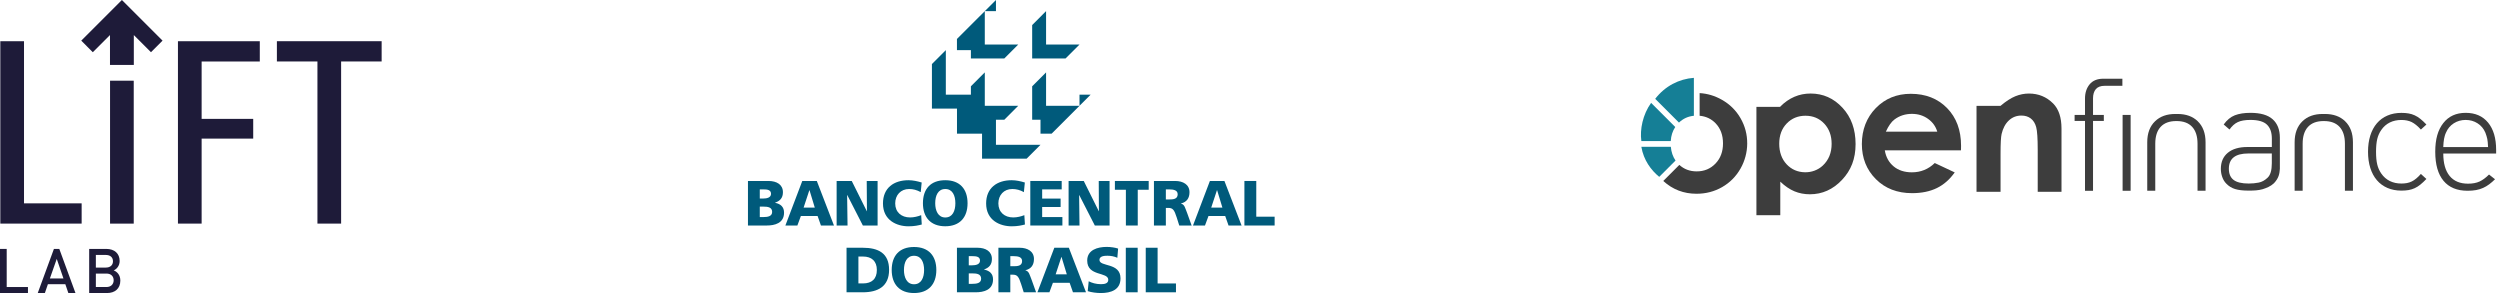 <?xml version="1.0" encoding="utf-8"?>
<svg xmlns="http://www.w3.org/2000/svg" fill="none" height="100%" overflow="visible" preserveAspectRatio="none" style="display: block;" viewBox="0 0 546 64" width="100%">
<g id="div">
<g clip-path="url(#clip0_0_1501)" id="Logo Lift Lab">
<g id="Camada 1">
<g id="Group">
<path d="M17.746 8.878L20.269 11.405L24.02 7.658V14.177H29.226V7.658L32.973 11.405L35.501 8.878L26.623 0L17.746 8.878Z" fill="#1E1B39" id="Vector"/>
<g id="Group_2">
<path d="M0 64V54.363H1.463V62.687H6.106V64H0Z" fill="#1E1B39" id="Vector_2"/>
<path d="M14.927 64L14.266 62.063H10.463L9.801 64H8.244L11.776 54.363H12.953L16.484 64H14.927ZM12.395 56.543L10.894 60.82H13.858L12.395 56.543Z" fill="#1E1B39" id="Vector_3"/>
<path d="M23.373 64H19.476V54.363H23.223C25.01 54.363 26.131 55.376 26.131 57.003C26.131 58.044 25.479 58.79 24.832 59.048C25.578 59.343 26.281 60.061 26.281 61.28C26.281 63.053 25.076 64 23.373 64ZM23.101 55.676H20.935V58.438H23.101C24.035 58.438 24.672 57.95 24.672 57.059C24.672 56.168 24.035 55.681 23.101 55.681V55.676ZM23.237 59.751H20.935V62.687H23.237C24.25 62.687 24.823 62.063 24.823 61.21C24.823 60.356 24.255 59.746 23.237 59.746V59.751Z" fill="#1E1B39" id="Vector_4"/>
</g>
<path d="M17.83 44.411V48.834H0.07V9.004H5.243V44.411H17.83Z" fill="#1E1B39" id="Vector_5"/>
<path d="M29.207 17.624H24.035V48.838H29.207V17.624Z" fill="#1E1B39" id="Vector_6"/>
<path d="M38.863 48.834V9.004H56.74V13.431H44.036V25.962H55.301V30.272H44.036V48.834H38.863Z" fill="#1E1B39" id="Vector_7"/>
<path d="M60.473 9.004V13.431H69.328V48.834C71.231 48.834 72.878 48.834 74.5 48.834V13.431H83.35V9.004H60.473Z" fill="#1E1B39" id="Vector_8"/>
</g>
</g>
</g>
<g id="logo BancoCentral">
<path d="M187.476 56.026H188.476C190.367 56.026 191.504 57.026 191.504 58.963C191.504 60.9 190.413 61.9 188.476 61.9H187.476V56.017V56.026ZM184.885 63.836H188.421C191.74 63.836 194.177 62.572 194.177 58.927C194.177 55.281 191.813 54.108 188.421 54.108H184.885V63.836Z" fill="#005A7B" id="Vector_9"/>
<path d="M197.423 58.972C197.423 57.281 198.05 55.862 199.623 55.862C201.196 55.862 201.823 57.281 201.823 58.972C201.823 60.663 201.196 62.082 199.623 62.082C198.05 62.082 197.423 60.581 197.423 58.972ZM194.749 58.972C194.749 62.063 196.45 64 199.623 64C202.796 64 204.496 62.063 204.496 58.972C204.496 55.881 202.823 53.944 199.623 53.944C196.422 53.944 194.749 55.853 194.749 58.972Z" fill="#005A7B" id="Vector_10"/>
<path d="M211.579 55.944H212.334C213.197 55.944 214.034 56.026 214.034 56.917C214.034 57.736 213.152 57.945 212.306 57.945H211.579V55.935V55.944ZM211.579 59.709H212.37C213.261 59.709 214.279 59.809 214.279 60.863C214.279 61.854 213.288 61.991 212.343 61.991H211.579V59.709ZM208.988 63.836H213.088C214.834 63.836 216.88 63.345 216.88 61.018C216.88 59.836 216.207 59.136 214.916 58.872V58.845C216.007 58.481 216.634 57.799 216.634 56.572C216.634 54.899 215.28 54.108 213.47 54.108H208.997V63.836H208.988Z" fill="#005A7B" id="Vector_11"/>
<path d="M220.653 55.944H221.335C222.326 55.944 223.226 56.108 223.226 57.017C223.226 58.117 222.162 58.145 221.335 58.145H220.653V55.944ZM218.062 63.836H220.653V59.99H221.199C222.162 59.99 222.499 60.409 223.026 62.082L223.581 63.836H226.281L225.336 61.191C224.845 60.008 224.79 59.263 223.954 59.045V59.017C225.208 58.727 225.818 57.863 225.818 56.563C225.818 54.89 224.408 54.108 222.681 54.108H218.053V63.836H218.062Z" fill="#005A7B" id="Vector_12"/>
<path d="M232.991 59.918H230.555L231.809 56.117H231.837L232.991 59.918ZM226.554 63.836H229.191L229.955 61.763H233.61L234.337 63.836H237.183L233.437 54.108H230.264L226.572 63.836H226.554Z" fill="#005A7B" id="Vector_13"/>
<path d="M248.466 54.108H245.875V63.836H248.466V54.108Z" fill="#005A7B" id="Vector_14"/>
<path d="M250.23 63.836H256.831V61.909H252.821V54.108H250.23V63.836Z" fill="#005A7B" id="Vector_15"/>
<path d="M237.537 63.582C238.401 63.864 239.529 64 240.438 64C242.602 64 244.72 63.318 244.72 60.791C244.72 57.281 240.12 58.336 240.12 56.763C240.12 55.917 241.211 55.854 241.865 55.854C242.602 55.854 243.356 55.99 244.029 56.299L244.193 54.29C243.538 54.072 242.62 53.926 241.683 53.926C239.729 53.926 237.446 54.572 237.446 56.908C237.446 60.445 242.047 59.309 242.047 61.118C242.047 61.9 241.265 62.064 240.447 62.064C239.374 62.064 238.438 61.782 237.774 61.427L237.556 63.573L237.537 63.582Z" fill="#005A7B" id="Vector_16"/>
<path d="M214.479 34.659H224.208L227.245 31.623H217.516V26.149H219.344L222.381 23.103H215.08V15.811L212.043 18.848V20.676H206.569V10.947L203.532 13.984V23.712H209.006V29.186H214.479V34.659Z" fill="#005A7B" id="Vector_17"/>
<path d="M225.426 12.766V5.474L228.463 2.428V9.729H235.764L232.718 12.766H225.426Z" fill="#005A7B" id="Vector_18"/>
<path d="M217.516 2.428H215.079V9.729H222.38L219.344 12.765H212.043V10.947H208.997V8.51L217.516 0V2.428Z" fill="#005A7B" id="Vector_19"/>
<path d="M235.764 23.103V20.676H238.192L229.682 29.186H227.245V26.149H225.426V18.848L228.463 15.811V23.103H235.764Z" fill="#005A7B" id="Vector_20"/>
<path d="M233.382 49.252H235.764L235.683 42.606H235.71L239.11 49.252H242.329V39.524H239.965L240.001 46.125H239.974L236.692 39.524H233.382V49.252Z" fill="#005A7B" id="Vector_21"/>
<path d="M245.893 49.252H248.484V41.442H250.875V39.524H243.493V41.442H245.893V49.252Z" fill="#005A7B" id="Vector_22"/>
<path d="M254.622 41.361H255.304C256.295 41.361 257.204 41.524 257.204 42.433C257.204 43.533 256.14 43.561 255.304 43.561H254.622V41.361ZM252.03 49.252H254.622V45.407H255.167C256.131 45.407 256.467 45.825 256.995 47.498L257.549 49.252H260.25L259.304 46.607C258.813 45.425 258.759 44.679 257.922 44.461V44.434C259.177 44.143 259.786 43.279 259.786 41.979C259.786 40.306 258.377 39.524 256.649 39.524H252.021V49.252H252.03Z" fill="#005A7B" id="Vector_23"/>
<path d="M177.947 45.334H175.51L176.765 41.533H176.792L177.947 45.334ZM171.51 49.252H174.147L174.91 47.179H178.565L179.293 49.252H182.139L178.393 39.524H175.219L171.528 49.252H171.51Z" fill="#005A7B" id="Vector_24"/>
<path d="M165.936 41.361H166.691C167.555 41.361 168.391 41.442 168.391 42.333C168.391 43.152 167.509 43.361 166.664 43.361H165.936V41.351V41.361ZM165.936 45.125H166.727C167.618 45.125 168.637 45.225 168.637 46.279C168.637 47.27 167.646 47.407 166.7 47.407H165.936V45.125ZM163.345 49.252H167.445C169.191 49.252 171.237 48.761 171.237 46.434C171.237 45.252 170.564 44.552 169.273 44.288V44.261C170.364 43.897 170.991 43.215 170.991 41.988C170.991 40.315 169.637 39.524 167.827 39.524H163.354V49.252H163.345Z" fill="#005A7B" id="Vector_25"/>
<path d="M182.72 49.252H185.103L185.012 42.606H185.048L188.449 49.252H191.667V39.524H189.294L189.34 46.125H189.312L186.021 39.524H182.72V49.252Z" fill="#005A7B" id="Vector_26"/>
<path d="M201.187 46.989C200.478 47.27 199.614 47.489 198.759 47.489C196.859 47.489 195.513 46.334 195.513 44.425C195.513 42.615 196.713 41.279 198.55 41.279C199.441 41.279 200.25 41.497 201.087 41.961L201.296 39.86C200.359 39.578 199.405 39.36 198.414 39.36C195.204 39.36 192.84 41.042 192.84 44.434C192.84 48.116 195.841 49.425 198.432 49.425C199.759 49.425 200.578 49.216 201.314 49.034L201.187 46.998V46.989Z" fill="#005A7B" id="Vector_27"/>
<path d="M204.251 44.388C204.251 42.697 204.878 41.279 206.451 41.279C208.024 41.279 208.651 42.697 208.651 44.388C208.651 46.079 208.024 47.498 206.451 47.498C204.878 47.498 204.251 45.998 204.251 44.388ZM201.568 44.388C201.568 47.48 203.269 49.416 206.442 49.416C209.615 49.416 211.315 47.48 211.315 44.388C211.315 41.297 209.642 39.36 206.442 39.36C203.241 39.36 201.568 41.27 201.568 44.388Z" fill="#005A7B" id="Vector_28"/>
<path d="M223.717 46.989C223.008 47.27 222.144 47.489 221.29 47.489C219.389 47.489 218.044 46.334 218.044 44.425C218.044 42.615 219.244 41.279 221.08 41.279C221.972 41.279 222.781 41.497 223.617 41.961L223.826 39.86C222.89 39.578 221.935 39.36 220.944 39.36C217.744 39.36 215.371 41.042 215.371 44.434C215.371 48.116 218.371 49.425 220.962 49.425C222.29 49.425 223.108 49.216 223.845 49.034L223.717 46.998V46.989Z" fill="#005A7B" id="Vector_29"/>
<path d="M225.017 49.252H232.027V47.407H227.609V45.206H231.636V43.37H227.609V41.361H231.873V39.524H225.017V49.252Z" fill="#005A7B" id="Vector_30"/>
<path d="M266.969 45.334H264.532L265.787 41.533H265.814L266.969 45.334ZM260.532 49.252H263.168L263.932 47.179H267.587L268.314 49.252H271.16L267.414 39.524H264.241L260.55 49.252H260.532Z" fill="#005A7B" id="Vector_31"/>
<path d="M271.779 49.252H278.379V47.325H274.37V39.524H271.779V49.252Z" fill="#005A7B" id="Vector_32"/>
</g>
<g clip-path="url(#clip1_0_1501)" id="Logo open">
<g id="Group_3">
<path d="M533.613 33.534C533.613 35.659 534.071 37.285 534.992 38.417C535.911 39.549 537.253 40.115 539.022 40.115C540.009 40.115 540.842 39.959 541.519 39.649C542.196 39.339 542.893 38.827 543.604 38.116L544.912 39.148C544.499 39.56 544.079 39.927 543.655 40.243C543.228 40.562 542.782 40.826 542.313 41.039C541.84 41.252 541.331 41.409 540.78 41.511C540.228 41.611 539.608 41.662 538.92 41.662C536.622 41.662 534.873 40.94 533.667 39.492C532.461 38.045 531.858 35.932 531.858 33.153C531.858 30.375 532.444 28.375 533.616 26.883C534.788 25.389 536.417 24.644 538.507 24.644C540.598 24.644 542.227 25.355 543.399 26.78C544.571 28.205 545.156 30.19 545.156 32.741V33.534H533.613ZM543.328 31.103C543.305 30.816 543.271 30.562 543.225 30.343C543.18 30.125 543.123 29.908 543.052 29.689C542.984 29.47 542.901 29.237 542.81 28.984C542.443 28.111 541.875 27.428 541.104 26.934C540.333 26.439 539.469 26.194 538.502 26.194C537.535 26.194 536.67 26.442 535.9 26.934C535.129 27.428 534.56 28.111 534.193 28.984C534.077 29.237 533.991 29.473 533.934 29.689C533.878 29.908 533.826 30.127 533.778 30.343C533.733 30.562 533.698 30.816 533.676 31.103C533.653 31.39 533.63 31.728 533.607 32.118H543.393C543.37 31.728 543.348 31.39 543.325 31.103H543.328Z" fill="#3D3D3D" id="Vector_33"/>
<path d="M457.116 26.405V41.665H455.364V26.405H453.095V25.099H455.364V21.525C455.364 20.265 455.702 19.227 456.379 18.413C457.056 17.6 458.046 17.193 459.351 17.193H463.529V18.741H459.661C458.791 18.741 458.148 18.982 457.736 19.463C457.323 19.943 457.116 20.62 457.116 21.491V25.099H459.476V26.405H457.116Z" fill="#3D3D3D" id="Vector_34"/>
<path d="M465.329 25.099H463.577V41.665H465.329V25.099Z" fill="#3D3D3D" id="Vector_35"/>
<path d="M496.654 40.001C495.81 40.772 494.999 41.042 494.143 41.327C493.242 41.582 492.286 41.631 491.117 41.631C489.88 41.631 488.888 41.517 488.145 41.287C487.4 41.059 486.766 40.667 486.237 40.118C485.847 39.728 485.549 39.248 485.344 38.673C485.137 38.102 485.034 37.504 485.034 36.884C485.034 35.371 485.543 34.2 486.564 33.361C487.582 32.525 488.998 32.107 490.81 32.107H496.171V30.25C496.171 28.922 495.815 27.912 495.104 27.224C494.393 26.535 493.19 26.191 491.495 26.191C490.327 26.191 489.405 26.351 488.728 26.672C488.051 26.993 487.451 27.531 486.925 28.287L485.654 27.187C486.365 26.203 487.178 25.532 488.094 25.176C489.01 24.821 490.145 24.644 491.495 24.644C493.694 24.644 495.315 25.114 496.358 26.055C497.399 26.993 497.923 28.336 497.923 30.076V36.864C497.851 37.925 497.704 38.872 496.654 39.993V40.001ZM496.168 33.52H491.012C488.194 33.52 486.783 34.632 486.783 36.853C486.783 37.954 487.127 38.767 487.815 39.293C488.504 39.819 489.601 40.084 491.114 40.084C491.871 40.084 492.596 40.016 493.296 39.879C493.995 39.742 494.641 39.387 495.238 38.812C495.858 38.241 496.165 37.186 496.165 35.65V33.52H496.168Z" fill="#3D3D3D" id="Vector_36"/>
<path d="M528.622 40.308C528.21 40.641 527.792 40.906 527.368 41.099C526.944 41.295 526.498 41.432 526.029 41.511C525.559 41.591 525.036 41.631 524.464 41.631C523.341 41.631 522.329 41.434 521.421 41.048C520.517 40.658 519.749 40.098 519.118 39.364C518.487 38.63 518.006 37.737 517.673 36.682C517.34 35.627 517.176 34.447 517.176 33.142C517.176 31.837 517.34 30.656 517.673 29.601C518.006 28.549 518.487 27.653 519.118 26.919C519.749 26.186 520.514 25.625 521.421 25.236C522.326 24.846 523.341 24.653 524.464 24.653C525.036 24.653 525.559 24.693 526.029 24.772C526.498 24.852 526.944 24.991 527.368 25.185C527.792 25.378 528.21 25.642 528.622 25.975C529.034 26.308 529.47 26.715 529.927 27.195L528.724 28.296C528.014 27.517 527.345 26.974 526.714 26.663C526.083 26.354 525.335 26.2 524.462 26.2C523.52 26.2 522.678 26.385 521.936 26.749C521.191 27.116 520.568 27.665 520.062 28.398C519.65 28.995 519.357 29.652 519.186 30.375C519.016 31.097 518.927 32.019 518.927 33.142C518.927 34.265 519.013 35.187 519.186 35.909C519.357 36.631 519.65 37.288 520.062 37.885C520.565 38.619 521.191 39.168 521.936 39.535C522.681 39.902 523.523 40.084 524.462 40.084C524.897 40.084 525.298 40.05 525.664 39.981C526.031 39.913 526.381 39.799 526.714 39.637C527.047 39.478 527.379 39.259 527.709 38.983C528.042 38.707 528.38 38.377 528.722 37.985L529.925 39.086C529.467 39.566 529.032 39.973 528.619 40.306L528.622 40.308Z" fill="#3D3D3D" id="Vector_37"/>
<path d="M512.17 26.473C511.07 25.418 509.605 24.892 507.771 24.892C507.686 24.892 507.603 24.9 507.518 24.903C507.432 24.903 507.35 24.892 507.265 24.892C505.433 24.892 503.966 25.418 502.865 26.473C501.719 27.573 501.148 29.109 501.148 31.077V41.662H502.899V31.387C502.899 29.783 503.289 28.558 504.068 27.71C504.847 26.863 505.982 26.439 507.469 26.439C507.487 26.439 507.501 26.439 507.515 26.439C507.532 26.439 507.546 26.439 507.56 26.439C509.051 26.439 510.183 26.863 510.962 27.71C511.741 28.558 512.131 29.783 512.131 31.387V41.662H513.882V31.077C513.882 29.106 513.308 27.571 512.165 26.473H512.17Z" fill="#3D3D3D" id="Vector_38"/>
<path d="M479.981 26.473C478.88 25.418 477.415 24.892 475.581 24.892C475.496 24.892 475.413 24.9 475.328 24.903C475.243 24.903 475.16 24.892 475.075 24.892C473.243 24.892 471.776 25.418 470.675 26.473C469.529 27.573 468.958 29.109 468.958 31.077V41.662H470.71V31.387C470.71 29.783 471.099 28.558 471.878 27.71C472.658 26.863 473.792 26.439 475.28 26.439C475.297 26.439 475.311 26.439 475.325 26.439C475.342 26.439 475.356 26.439 475.371 26.439C476.861 26.439 477.993 26.863 478.772 27.71C479.551 28.558 479.941 29.783 479.941 31.387V41.662H481.693V31.077C481.693 29.106 481.118 27.571 479.975 26.473H479.981Z" fill="#3D3D3D" id="Vector_39"/>
</g>
<g id="Group_4">
<path d="M428.279 32.835H411.642C411.881 34.302 412.524 35.468 413.568 36.336C414.611 37.203 415.942 37.635 417.56 37.635C419.494 37.635 421.158 36.958 422.549 35.605L426.911 37.652C425.822 39.196 424.519 40.337 423.004 41.076C421.485 41.816 419.685 42.185 417.597 42.185C414.361 42.185 411.722 41.164 409.686 39.123C407.65 37.081 406.631 34.521 406.631 31.45C406.631 28.378 407.647 25.685 409.677 23.606C411.708 21.527 414.253 20.487 417.313 20.487C420.564 20.487 423.205 21.527 425.242 23.606C427.278 25.688 428.296 28.435 428.296 31.848L428.276 32.835H428.279ZM423.1 28.757C422.759 27.605 422.082 26.669 421.075 25.95C420.069 25.23 418.9 24.869 417.569 24.869C416.124 24.869 414.859 25.273 413.77 26.083C413.084 26.59 412.453 27.48 411.87 28.759H423.1V28.757Z" fill="#3D3D3D" id="Vector_40"/>
<path d="M431.672 23.117H436.921V23.111C438.113 22.108 439.191 21.411 440.158 21.018C441.125 20.626 442.114 20.43 443.127 20.43C445.2 20.43 446.96 21.155 448.408 22.602C449.625 23.834 450.231 25.654 450.231 28.066V41.895H445.038V32.732C445.038 30.235 444.927 28.577 444.702 27.756C444.478 26.936 444.088 26.311 443.531 25.881C442.973 25.452 442.288 25.239 441.469 25.239C440.408 25.239 439.495 25.594 438.736 26.305C437.974 27.016 437.448 28 437.152 29.254C436.998 29.908 436.921 31.322 436.921 33.5V41.895H431.672V23.117Z" fill="#3D3D3D" id="Vector_41"/>
<path d="M388.815 23.336V23.274C389.764 22.324 390.788 21.613 391.892 21.138C392.995 20.663 394.172 20.427 395.429 20.427C398.16 20.427 400.48 21.459 402.391 23.524C404.302 25.588 405.258 28.236 405.258 31.467C405.258 34.697 404.271 37.189 402.297 39.285C400.324 41.38 397.983 42.43 395.279 42.43C394.073 42.43 392.952 42.217 391.912 41.784C390.874 41.355 389.841 40.653 388.815 39.677V46.997H383.602V23.336H388.815ZM394.335 25.276C392.679 25.276 391.309 25.839 390.219 26.968C389.13 28.097 388.584 29.57 388.584 31.393C388.584 33.216 389.13 34.754 390.219 35.903C391.277 37.018 392.6 37.59 394.189 37.624C395.631 37.655 397.056 37.14 398.105 36.154C399.388 34.948 400.028 33.367 400.028 31.413C400.028 29.618 399.49 28.148 398.413 26.999C397.335 25.853 395.975 25.279 394.335 25.279V25.276Z" fill="#3D3D3D" id="Vector_42"/>
</g>
<path d="M380.129 25.81C379.154 24.118 377.8 22.779 376.063 21.792C374.533 20.922 372.912 20.435 371.2 20.333V25.281C372.593 25.407 373.756 25.958 374.695 26.936C375.767 28.06 376.304 29.516 376.304 31.313C376.304 33.111 375.758 34.575 374.666 35.718C373.574 36.859 372.206 37.43 370.563 37.43C369.058 37.43 367.796 36.955 366.769 36.014L363.26 39.523C365.296 41.383 367.713 42.316 370.514 42.316C372.553 42.316 374.419 41.833 376.111 40.863C377.82 39.885 379.165 38.525 380.149 36.782C381.079 35.135 381.577 33.267 381.591 31.376C381.605 29.382 381.119 27.528 380.129 25.81Z" fill="#3D3D3D" id="Vector_43"/>
<g id="Group_5">
<path d="M366.684 26.774C367.591 25.904 368.674 25.407 369.943 25.284V17C366.712 17.236 363.646 18.789 361.496 21.584L366.684 26.771V26.774Z" fill="#157F96" id="Vector_44"/>
<path d="M364.892 30.804C364.963 29.633 365.293 28.611 365.876 27.738L360.603 22.466C358.778 25.014 358.121 28.265 358.47 30.804H364.895H364.892Z" fill="#157F96" id="Vector_45"/>
<path d="M364.909 32.058H358.47C358.962 34.99 360.606 37.174 362.375 38.625L365.938 35.061C365.353 34.217 365.011 33.216 364.909 32.058Z" fill="#157F96" id="Vector_46"/>
</g>
</g>
</g>
<defs>
<clipPath id="clip0_0_1501">
<rect fill="white" height="64" width="83.345"/>
</clipPath>
<clipPath id="clip1_0_1501">
<rect fill="white" height="30" transform="translate(358.379 17)" width="186.774"/>
</clipPath>
</defs>
</svg>